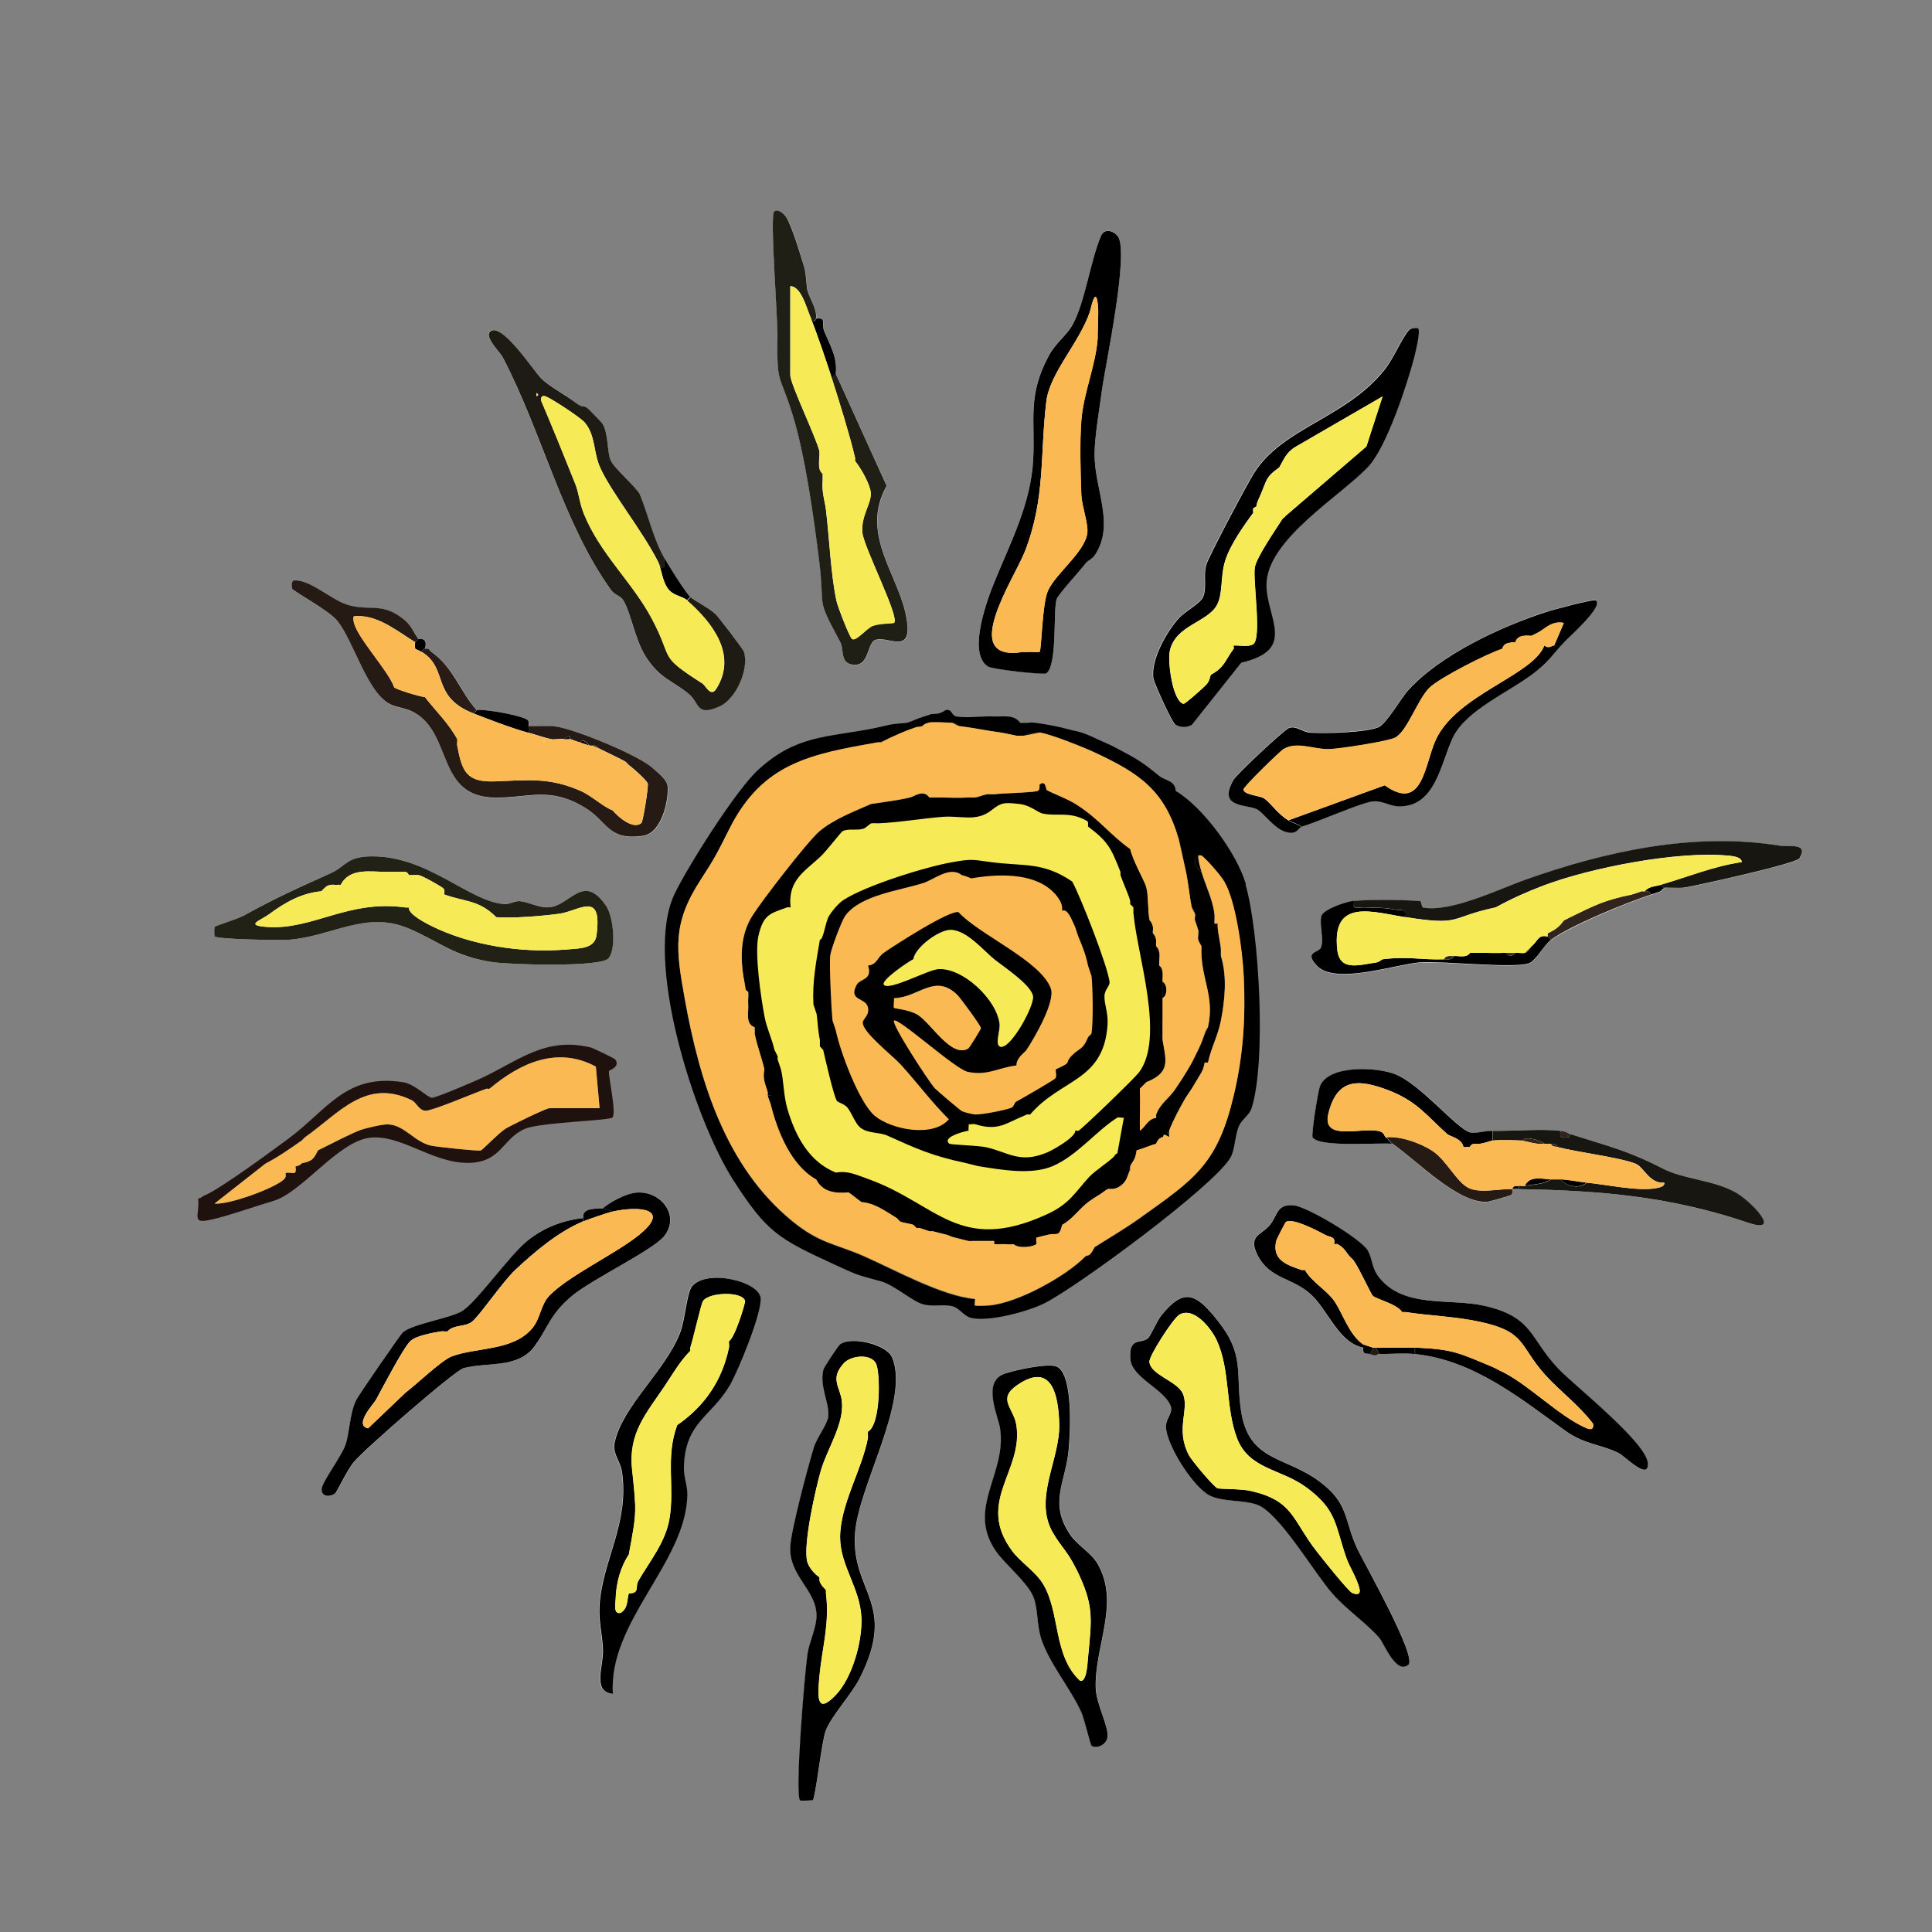 <?xml version="1.0" encoding="UTF-8"?>
<svg id="Ebene_1" xmlns="http://www.w3.org/2000/svg" version="1.1" viewBox="0 0 113.39 113.39">
  <rect x="0" y="0" width="113.39" height="113.39" fill="#808080" stroke="none"/>
  <!-- Generator: Adobe Illustrator 29.1.0, SVG Export Plug-In . SVG Version: 2.1.0 Build 142)  -->
  <defs>
    <style>
      .st0 {
        fill: #201f16;
      }

      .st1 {
        fill: #261a15;
      }

      .st2 {
        fill: #fefefd;
      }

      .st3 {
        fill: #171610;
      }

      .st4 {
        fill: #291c16;
      }

      .st5 {
        fill: #1f120e;
      }

      .st6 {
        fill: #f6ea56;
      }

      .st7 {
        fill: #31241c;
      }

      .st8 {
        fill: #1d1b13;
      }

      .st9 {
        fill: #efe867;
      }

      .st10 {
        fill: #fab953;
      }

      .st11 {
        fill: #212116;
      }
    </style>
  </defs>
  <g>
    <path class="st2" d="M47.91,18.7c.04-.62-.37-1.1-.51-1.64-.06-.23-.07-.98-.18-1.34-.21-.7-.71-2.41-1.06-2.95-.17-.27-.53-.52-.72-.33-.25.26.21,6.29.2,7.32-.05,2.93.11,2.08.89,4.6.73,2.36,1.24,6.01,1.55,8.51.38,3.02-.26,2.06,1.25,4.83.2.37,0,1.15.62,1.3,1.07.26.92-1.17,1.39-1.41.73-.37,2.42,1.11,1.81-1.61-.53-2.37-2.65-4.72-1.1-7.45l-2.99-6.59c.11-.95-.33-1.66-.67-2.47-.2-.5.16-.82-.47-.76ZM63.75,33.02c.11-.15.36-.21.54-.5,1.16-1.85-.08-3.84-.05-5.94.02-1.08.29-2.62.44-3.74.2-1.45,1.62-8.1.92-8.99-.25-.32-.79-.49-.99,0-.62,1.52-.92,3.85-1.65,5.18-.33.61-1.01,1.09-1.4,1.83-1.27,2.37-.81,3.75-.92,6.08-.13,2.6-1.31,4.84-2.23,7.09-.44,1.07-1.67,4.3-.42,5.08.27.17,3.29.5,3.42.4.66-.49.39-3.63.6-4.35.08-.28,1.42-1.72,1.74-2.15ZM83.23,19.27s-.44-.06-.58.12c-.46.58-.88,1.66-1.43,2.33-2.29,2.83-5.94,3.35-7.64,6.04-.39.61-2.67,4.91-2.8,5.37-.19.65.05,1.33-.19,1.9-.16.38-1.07.85-1.42,1.24-.71.78-1.68,2.48-1.49,3.56.05.29,1.09,2.59,1.3,2.7.3.17.65.17.95,0l2.9-3.65c3.29-.75,1.5-2.59,1.48-4.54-.03-2.67,4.4-5.25,5.99-6.98,1.06-1.15,2.24-4.73,2.67-6.35.09-.32.41-1.59.24-1.75ZM38.99,32.76c-.65-1.11-.92-2.46-1.45-3.76-.15-.37-1.5-1.53-1.71-1.99-.22-.48-.11-1.63-.5-2.18-.04-.05-.85-.89-.9-.92-.42-.21-.08.15-.87-.44-.55-.41-1.29-.78-1.79-1.25-.44-.42-2.36-3.41-3.03-2.76-.32.31.6,1.21.73,1.45,2.36,4.5,3.55,9.79,6.4,13.73.19.27.53.32.66.52.47.7.71,2.34,1.35,3.35.84,1.33,1.52,1.38,2.54,2.21.65.53.42,1.37,1.84.71.93-.43,1.71-2.17,1.39-3.19-.05-.16-1.42-1.96-1.63-2.17-.38-.39-1.28-.81-1.52-1.05-.31-.3-1.25-1.81-1.52-2.28ZM24.56,37.5c-.3-.38-.36-.75-.85-1.14-1.3-1.04-2-.44-3.32-.86-.95-.3-2.23-1.53-3.13-1.42-.16.02-.13.37-.1.48.05.16,2.16,1.27,2.66,1.9.95,1.19,1.74,4.21,3.09,4.88.42.21.92.21,1.41.49,2.26,1.27,1.31,4.94,4.71,4.99,2.04.03,3.2-.67,5.29.58,1.38.83,1.34,1.97,3.44,1.66,1.07-.16,1.52-2.02,1.43-2.92-.04-.38-.58-.78-.86-1.04-.81-.76-4.61-2.31-5.71-2.45-.53-.07-1.07,0-1.59-.02-.01-.11.05-.25-.03-.35-.22-.27-2.57-.69-3.01-.6-.96-1.05-1.38-2.53-2.66-3.42-.06-.04-.1-.16-.19-.19-.04-.01-.15,0-.19,0,.2-.71-.35-.54-.38-.57ZM91.78,37.69c.23-.25,2.32-2.08,1.9-2.47-.12-.11-2.61.58-3,.7-2.64.87-6.16,2.52-8.02,4.56-.43.47-1.28,1.99-1.75,2.18-.77.32-3.13.38-4.02.32-.41-.03-.84-.43-1.24-.27-.31.12-3.07,2.72-3.25,3.03-.95,1.64.67,1.44,1.34,1.72.38.16,1.04,1.15,1.71,1.34s.71-.23.95-.3c1.01-.31,3.43-1.38,4.13-1.48.59-.08.99.25,1.5.28,2.25.11,2.54-2.57,3.26-4.05.77-1.6,3.28-2.64,4.76-3.78.84-.65,1.14-1.12,1.73-1.78ZM97.67,52.12c.07-.05.91.02,1.21-.02.8-.13,6.56-1.41,6.74-1.71.58-.96-.65-.67-1.18-.75-5.05-.81-10.24.34-14.93,2.01-1.59.57-4.31,1.9-5.95,1.63-.14-.02-.11-.38-.23-.39-.98-.07-2.9-.1-3.88,0-.45.05-1.79.49-1.9.9-.13.49.15,1.34-.02,1.84-.12.33-1.02.22-.25,1.06,1.07,1.16,4.63-.08,6.06-.19,1.32-.1,5.79.41,6.47.02.42-.24.84-1.06,1.22-1.34,1.16-.84,4.41-2.18,5.89-2.66.91-.29.42-.17.76-.38ZM35.71,56.25c.46-.54.29-2.45-.14-3.09-1.35-1.97-2.09,0-3.35.09-.61.04-1.13-.29-1.7-.36-.3-.03-.62.19-.92.17-2.07-.14-4.47-2.83-7.8-2.8-1.47.01-1.5.59-2.39.99-2.02.9-3.12,1.38-5.11,2.49-.41.23-1.65.59-1.71.66-.02.02-.02.55,0,.56.17.17,3.74.23,4.28.2,2.57-.16,4.58-1.76,7.11-.67,1.84.79,2.6,1.62,4.87,1.97,1,.16,6.4.32,6.86-.21ZM87.6,66.37c-.44,0-1,.19-1.32.09-.78-.23-2.9-2.84-4.38-3.41-1.08-.42-3.94-.57-4.42.7-.12.32-.54,2.87-.43,3.01.44.6,3.83.29,4.67.37,1.47,1.02,3.87,3.54,5.58,3.41.15-.01,1.36-.36,1.41-.41.09-.08,0-.3.03-.34.13,0,.25,0,.38,0,4.87.08,8.9.43,13.49,1.98,2.05.69.11-1.32-.83-1.83-1.3-.7-3-.74-4.17-1.34-2.17-1.11-3.16-1.32-5.46-2.04-.19-.06-.22-.15-.57-.19-1.2-.13-2.73.02-3.99,0ZM35.38,70.92c-.44.02-1.26-.02-1.14.57-1.21.12-2.33.56-3.27,1.33-1.06.86-3.05,3.7-3.88,4.15-.77.42-2.84.73-3.43,1.22-.19.15-2.62,3.7-2.75,3.99-.38.79-.37,1.86-.62,2.61-.23.67-1.37,2.19-1.4,2.59-.04.48.48.51.8.26.08-.07.71-1.37,1.07-1.82.59-.71,5.91-5.37,6.45-5.52,1.37-.38,3.22.05,4.19-1.31.83-1.17.89-1.86,2.19-2.94,1.16-.97,4.78-2.71,5.41-3.51.97-1.24-.28-2.75-1.76-2.53-.57.09-1.4.53-1.85.91ZM83.04,79.47c3.45.35,6.22,2.63,8.86,4.53,1.09.78,2.05.78,3.09,1.28.35.17,1.8,1.68,1.71.58-.1-1.22-4.29-4.53-5.23-5.51-1.72-1.79-1.46-3.05-4.36-3.71-2.01-.46-4.7.15-6.15-1.63-.46-.57-.41-1.12-.68-1.6-.38-.68-3.6-2.61-4.38-2.67-1.01-.08-.93.62-1.4,1.18s-1.28.6-.72,1.71c.72,1.45,2.05,1.31,3.16,2.35,1.01.94,1.61,2.83,3.06,3.11-.04.47.18.31.38.38.49.18.38,0,.57,0,.67,0,1.44-.07,2.09,0ZM35.95,99.41c-.27-4.23,4.31-7.71,4.37-11.69,0-.55-.22-1.04-.2-1.69.1-2.58,1.59-2.87,2.69-4.72.5-.85,1.91-4.29,1.81-5.14-.12-.98-3.16-1.7-4.02-.68-.31.37-.4,1.91-.7,2.72-.85,2.26-3.39,4.33-3.84,6.43-.15.71.33,1.07.43,1.78.43,3.03-1.13,5.1-1.32,7.76-.07.98.17,1.75.2,2.66.03.96-.64,2.44.56,2.57ZM82.66,97.7c.54-.47-2.6-5.97-2.99-6.79-.82-1.74-.47-2.68-2.27-4-2.01-1.48-4.14-1.14-4.57-4.16-.32-2.23.24-3.24-1.38-5.27-1.24-1.55-1.95-1.97-3.3-.27-.26.33-.63,1.19-.77,1.32-.41.36-1.13-.11-1.04,1.22.08,1.12,2.03,1.77,2.37,2.77.14.41-.29.69-.28,1.2.02,1.09,1.62,3.61,2.6,4.06.77.36,1.87.23,2.72.51,1.32.44,3.37,3.99,4.45,5.23.8.92,2.04,1.78,2.76,2.61.25.29,1,2.18,1.7,1.56ZM47.71,105.66c.15-.14.52-3.46.76-4.09.34-.87,1.52-2.13,2.01-3.11,2.21-4.4-.51-5.01-.29-8.45.18-2.79,3.24-7.79,2.18-10.35-.33-.79-2.39-1.25-3.05-.78-.11.08-.95,1.34-.98,1.48-.26.99.36,1.98.28,2.78-.05.43-.67,1.23-.84,1.78-.35,1.16-1.33,4.81-1.39,5.84-.1,1.7,1.49,2.53,1.54,3.99.02.76-.42,1.58-.53,2.32-.15,1.09-.75,8.28-.43,8.59.03.03.71.02.75-.01ZM64.06,102.44c.24.2.86,0,.95-.47.1-.58-.66-1.93-.69-2.88-.1-2.43,1.46-5.04.09-7.35-.36-.6-1.17-1.07-1.57-1.65-1.31-1.91-.28-3.1-.11-5.02.09-1.05.27-4.3-.65-4.85-.46-.28-2.67.21-3.2.43-1.22.5-.3,2.43-.18,3.14.44,2.71-1.99,4.7-.23,7.25.52.76,1.91,1.88,2.21,2.72.26.72.16,1.56.44,2.41.47,1.46,1.7,2.9,2.35,4.3.19.42.52,1.9.6,1.96Z"/>
    <path d="M63.75,33.02c-.32.43-1.66,1.87-1.74,2.15-.21.71.06,3.86-.6,4.35-.14.1-3.15-.23-3.42-.4-1.25-.78-.02-4.02.42-5.08.92-2.25,2.1-4.5,2.23-7.09.12-2.34-.35-3.72.92-6.08.39-.74,1.07-1.21,1.4-1.83.73-1.34,1.02-3.66,1.65-5.18.2-.49.74-.32.99,0,.7.89-.72,7.54-.92,8.99-.15,1.12-.42,2.66-.44,3.74-.03,2.1,1.21,4.1.05,5.94-.18.29-.43.35-.54.5ZM64.43,19.46c0-.51.06-1.14,0-1.62-.14-1.13-.42.36-.47.48-.63,1.82-2.35,3.58-2.55,5.24-.38,3.13-.04,5.68-1.26,8.81-.61,1.57-3.97,6.54-.09,5.89.11.02.26,0,.38,0,.14,0,.55.02.57,0,.12-.14.14-2.79.49-3.59.45-1.01,2.16-2.26,2.31-3.38.07-.55-.32-1.57-.35-2.23-.05-1.32-.1-3.09,0-4.38.13-1.65.85-3.24.96-4.84,0-.13,0-.25,0-.38Z"/>
    <path d="M83.23,19.27c.16.16-.16,1.43-.24,1.75-.43,1.62-1.61,5.2-2.67,6.35-1.6,1.73-6.02,4.31-5.99,6.98.02,1.95,1.8,3.79-1.48,4.54l-2.9,3.65c-.3.17-.65.17-.95,0-.21-.11-1.24-2.41-1.3-2.7-.19-1.08.78-2.78,1.49-3.56.35-.39,1.26-.86,1.42-1.24.24-.58,0-1.26.19-1.9.13-.46,2.41-4.76,2.8-5.37,1.7-2.69,5.35-3.2,7.64-6.04.55-.68.97-1.76,1.43-2.33.14-.18.54-.16.58-.12ZM75.07,27.44c-.84.59-.71.76-1.14,1.71-.08.19-.18.36-.19.57-.21.13-.22.07-.19.38-.58.78-1.36,1.89-1.65,2.82s-.12,1.9-.47,2.57c-.54,1.04-2.46,1.19-2.78,2.73-.13.63.17,2.94.81,3.09.09.02,1.23-1,1.34-1.13.22-.25.18-.43.27-.58.81-.44.8-.81,1.33-1.52.03-.04-.03-.15,0-.19.33-.02.89.1,1.15-.08.51-.35-.03-3.75.09-4.5.1-.6,1.21-2.2,1.61-2.83.04-.07.15-.12.19-.19l4.75-4.08.95-2.94-5.11,2.96c-.55.33-.69.75-.96,1.22Z"/>
    <path d="M47.71,105.66s-.72.04-.75.01c-.33-.31.27-7.5.43-8.59.11-.75.55-1.56.53-2.32-.04-1.46-1.63-2.29-1.54-3.99.06-1.03,1.04-4.69,1.39-5.84.17-.55.79-1.35.84-1.78.09-.8-.54-1.79-.28-2.78.04-.15.87-1.4.98-1.48.66-.47,2.72,0,3.05.78,1.06,2.56-2,7.55-2.18,10.35-.22,3.44,2.5,4.05.29,8.45-.5.99-1.68,2.24-2.01,3.11-.24.63-.6,3.95-.76,4.09ZM48.1,92.57c.01.06-.01.13,0,.19.05.28.38.54.38.57,0,.06,0,.13,0,.19.23,1.75-.23,3.23-.38,4.85-.1,1.12-.22,2.33.94,1.13.98-1.01,1.58-3.16,1.52-4.55-.07-1.74-1.25-3.05-1.25-4.72,0-1.92,1.27-3.93,1.63-5.82.02-.11-.02-.26,0-.38.77-.42.73-3.48.48-3.99-.29-.6-1.46-.5-1.91-.01-.82.9-.19,1.39-.1,2.21.15,1.32-.85,2.77-1.23,4.06-.32,1.11-1.06,4.38-.8,5.37.08.3.43.73.71.9Z"/>
    <path d="M82.66,97.7c-.71.62-1.45-1.27-1.7-1.56-.72-.84-1.96-1.69-2.76-2.61-1.09-1.24-3.14-4.79-4.45-5.23-.85-.28-1.95-.15-2.72-.51-.98-.46-2.58-2.98-2.6-4.06,0-.51.42-.78.28-1.2-.35-1-2.29-1.66-2.37-2.77-.09-1.33.63-.86,1.04-1.22.15-.13.51-.99.77-1.32,1.35-1.7,2.06-1.28,3.3.27,1.62,2.03,1.06,3.04,1.38,5.27.43,3.02,2.56,2.68,4.57,4.16,1.8,1.32,1.45,2.26,2.27,4,.39.82,3.52,6.32,2.99,6.79ZM69.18,77.19c-.35.23-1.75,2.39-1.72,2.74.06.77,1.62,1.11,1.96,1.86.41.93-.46,2.07.36,3.62.17.32,1.43,1.83,1.68,1.94.1.04,1.41.03,1.93.15,2.53.57,2.45,1.7,3.87,3.53.29.38,1.87,2.36,2.1,2.46s.51.13.43-.24c-.14-.63-.59-1.27-.79-1.87-.66-1.93-.54-2.77-2.35-4.1-1.48-1.09-3.35-1.04-4.05-2.88s-.38-4-1.19-5.74c-.34-.74-1.39-2.03-2.23-1.48Z"/>
    <path d="M35.95,99.41c-1.2-.13-.53-1.61-.56-2.57-.03-.91-.27-1.68-.2-2.66.19-2.66,1.74-4.73,1.32-7.76-.1-.71-.58-1.07-.43-1.78.45-2.11,2.98-4.18,3.84-6.43.3-.8.39-2.35.7-2.72.86-1.02,3.9-.3,4.02.68.1.84-1.31,4.28-1.81,5.14-1.1,1.86-2.59,2.14-2.69,4.72-.03.65.21,1.14.2,1.69-.06,3.98-4.65,7.45-4.37,11.69ZM42.79,78.71c.34-.18.97-2.24.94-2.36-.15-.57-2.14-.52-2.47.02-.11.17-.56,2.17-.74,2.72-.02.06.02.13,0,.19-.61.62-1.04,1.37-1.52,2.09-1.08,1.6-2.12,2.75-1.9,4.84.26,2.55.29,2.47-.19,5.03-.49.73-.74,1.67-.77,2.56,0,.26-.17.97.29.86.46-.28.36-.8.48-1.14.68-.02.34-.37.57-.76.66-1.13,1.58-2.25,1.81-3.6.33-1.88-.25-3.63.46-5.52,1.62-1.12,2.64-2.63,3.04-4.56.02-.12-.02-.26,0-.38Z"/>
    <path class="st0" d="M49.05,21.93l2.99,6.59c-1.55,2.73.57,5.08,1.1,7.45.61,2.72-1.09,1.24-1.81,1.61-.46.24-.32,1.67-1.39,1.41-.62-.15-.41-.92-.62-1.3-1.5-2.77-.87-1.81-1.25-4.83-.31-2.5-.82-6.16-1.55-8.51-.78-2.52-.93-1.67-.89-4.6.02-1.02-.45-7.05-.2-7.32.19-.19.55.06.72.33.34.54.85,2.25,1.06,2.95.11.37.12,1.12.18,1.34.15.54.55,1.03.51,1.64-.08,0-.05.45-.38-.19-.22-.55-.53-1.7-1.14-1.71v5.22c0,.52,1.46,3.53,1.71,4.46.04.42-.17,1.06.19,1.33,0,.13,0,.25,0,.38,0,.07-.03.26,0,.57.04.46.15.79.19,1.14.2,1.64.29,3.86.62,5.37.07.33.76,2.12.91,2.23.23.17.85-.63,1.22-.77.39-.15,1.2-.13,1.25-.18.34-.32-1.77-4.41-1.86-5.28-.1-1,.55-1.74.49-2.36-.04-.49-.58-1.44-.92-1.85-.01-.06.01-.13,0-.19-.32-1.35-.9-3.22-1.33-4.56-.07-.19.19-.36.19-.38Z"/>
    <path d="M80.01,79.09c-1.44-.28-2.05-2.17-3.06-3.11-1.11-1.03-2.44-.89-3.16-2.35-.55-1.11.24-1.14.72-1.71s.39-1.26,1.4-1.18c.78.06,4,1.98,4.38,2.67.27.49.21,1.03.68,1.6,1.46,1.79,4.14,1.17,6.15,1.63,2.9.66,2.64,1.92,4.36,3.71.94.98,5.13,4.29,5.23,5.51.09,1.1-1.36-.41-1.71-.58-1.04-.51-1.99-.5-3.09-1.28-2.63-1.89-5.41-4.18-8.86-4.53v-.38c2.25.1,2.55.3,4.56,1.14.13.05.25.13.38.19.12.05.25.13.38.19,1.47.8,3.11,2.44,4.57,3.13.25.12.63.3.56-.18-.83-1.1-1.93-1.89-2.84-2.9-1.5-1.68-1.08-2.5-3.81-3.08-1.43-.31-2.92-.35-4.37-.57-.06,0-.13.01-.19,0-.25-.45-1.5-.76-1.71-.95-.12-.1-.79-1.61-1.14-2.09-.05-.07-.13-.12-.19-.19-.26-.28-.34-.56-.76-.76-.05-.02-.13.02-.19,0,.1-.46-.23-.39-.5-.53-.43-.23-1.93-1.03-2.32-.77-.05.03-.54,1.01-.56,1.07-.3,1.16.61,1.46,1.48,1.75.06.02.13-.02.19,0,.4.7,1.27,1.18,1.71,1.8.49.69.88,2.01,1.71,2.57v.19Z"/>
    <path class="st8" d="M40.51,35.03c.24.23,1.14.66,1.52,1.05.2.21,1.58,2.01,1.63,2.17.32,1.01-.46,2.75-1.39,3.19-1.43.66-1.2-.18-1.84-.71-1.01-.83-1.69-.88-2.54-2.21-.64-1.01-.88-2.65-1.35-3.35-.13-.2-.47-.26-.66-.52-2.85-3.94-4.04-9.23-6.4-13.73-.13-.24-1.05-1.14-.73-1.45.67-.65,2.59,2.34,3.03,2.76.5.47,1.24.85,1.79,1.25.79.58.45.22.87.44.06.03.87.87.9.92.38.55.28,1.7.5,2.18s1.55,1.61,1.71,1.99c.53,1.3.8,2.64,1.45,3.76v.57s-.19,0-.19,0l-.19-.38c-.92-1.81-2.68-3.98-3.37-5.46-.44-.94-.27-1.9-.92-2.69-.24-.29-1.92-1.39-2.27-1.53-.24-.1-.35.04-.28.28.69,1.61,1.34,3.23,1.99,4.85.21.52.25,1.14.51,1.77.96,2.35,2.82,3.97,3.96,6.1,1.36,2.54.31,2.12,2.99,3.84.2.13.48.83.81.31,1.24-1.96-.18-3.84-1.71-5.18l.19-.19ZM31.49,23.07v.19c.12-.06.12-.13,0-.19Z"/>
    <path class="st11" d="M35.71,56.25c-.46.53-5.87.37-6.86.21-2.27-.36-3.02-1.18-4.87-1.97-2.54-1.08-4.54.51-7.11.67-.54.03-4.11-.03-4.28-.2-.02-.02-.02-.54,0-.56.06-.07,1.3-.44,1.71-.66,1.99-1.1,3.09-1.58,5.11-2.49.89-.4.92-.98,2.39-.99,3.33-.03,5.73,2.66,7.8,2.8.31.02.63-.2.92-.17.58.07,1.09.4,1.7.36,1.26-.09,2-2.06,3.35-.09.44.64.61,2.55.14,3.09ZM20,51.93c-.06.01-.13-.01-.19,0-.12.02-.27-.02-.38,0-.23.05-.22.05-.38.19-.07.06-.12.12-.19.19-1.15.1-2.14.66-3.04,1.33-.53.39-1.47.66-.19.76,2.72.21,4.78-1.62,8.17-1.14.06,0,.13,0,.19,0-.02.41,1.01.92,1.3,1.07,2.33,1.16,5.31,1.61,7.9,1.4.81-.07,1.71-.03,1.82-.84.35-2.67-1-1.42-2.2-1.26-.94.13-2.78.28-3.69.2-1-1.02-1.86-.9-3.04-1.33-.03-.05.05-.21-.04-.34-.06-.09-1.27-.78-1.48-.8-.12-.01-.26,0-.38,0h-.19c-.03-.09-.1-.17-.19-.19-.11-.02-.26,0-.38,0-.25-.01-.51,0-.76,0-.93,0-2.14-.25-2.66.76Z"/>
    <path d="M35.38,70.92c.45-.38,1.28-.82,1.85-.91,1.48-.22,2.73,1.29,1.76,2.53-.63.81-4.25,2.54-5.41,3.51-1.3,1.09-1.36,1.78-2.19,2.94-.97,1.36-2.82.93-4.19,1.31-.53.15-5.86,4.8-6.45,5.52-.36.44-.99,1.75-1.07,1.82-.32.25-.84.21-.8-.26.03-.41,1.17-1.92,1.4-2.59.25-.75.24-1.82.62-2.61.14-.29,2.57-3.83,2.75-3.99.59-.49,2.66-.8,3.43-1.22.83-.45,2.81-3.29,3.88-4.15.94-.76,2.06-1.2,3.27-1.33v.19c-1.45.6-2.86,1.79-3.99,2.85-.78.74-2.12,2.73-2.55,3.05s-1.06.15-1.43.56c-.12.02-.26-.02-.38,0-.49.08-1.46.25-1.8.57-.43.42-1.64,2.76-2.02,3.45-.14.24-1.31,1.49-.46,1.67l2.19-2.09c.67-.51,2.13-1.91,2.71-2.13,1.42-.54,3.53-.31,4.68-1.59.55-.61.52-1.42,1.06-1.98,1.11-1.15,3.84-2.43,5.21-3.52,2.01-1.6.06-1.76-1.51-1.41-.07-.06-.54-.19-.57-.19Z"/>
    <path d="M64.06,102.44c-.08-.07-.41-1.54-.6-1.96-.64-1.4-1.87-2.84-2.35-4.3-.27-.85-.18-1.69-.44-2.41-.3-.84-1.69-1.97-2.21-2.72-1.77-2.55.66-4.55.23-7.25-.12-.71-1.03-2.64.18-3.14.53-.22,2.74-.71,3.2-.43.92.56.74,3.8.65,4.85-.17,1.93-1.2,3.11.11,5.02.4.58,1.22,1.05,1.57,1.65,1.37,2.31-.19,4.92-.09,7.35.04.95.8,2.3.69,2.88-.09.47-.7.67-.95.47ZM63.18,92.12c-.53-1.09-.89-1.31-1.37-2.14-1.19-2.03.43-4.33.36-6.43-.05-1.73-.46-3.63-2.46-2.26-1.19.81-.23,1.34-.06,2.31.46,2.73-2.41,4.52-.23,7.44.52.69,1.39,1.21,1.83,1.97.98,1.67.57,4.18,2.15,5.64.38.09.43-1.04.45-1.26.23-2.42.38-3.13-.66-5.27Z"/>
    <path class="st5" d="M12.02,70.16c.99-.44,3.89-2.58,4.92-3.34,2.29-1.7,3.37-3.84,6.74-3.3.67.11,1.45.93,1.68.91.31-.03,2.41-.93,2.86-1.14,2.18-1,3.75-2.47,6.46-1.81.12.03,1.4.64,1.44.71.29.45-.37.61-.38.67-.04.35.46,2.49.2,2.73-.19.18-4.23.28-5.13.66-1.33.57-1.38,1.98-3.33,2-2.13.02-3.98-1.72-5.82-1.47s-3.95,3.21-5.61,3.7c-1.05.31-2.69.89-3.65,1.1-1.22.27-.67-.21-.77-1.24.16,0,.27-.14.38-.19ZM18.67,67.51c.67-.33,2-1.02,2.51-1.2.33-.11,1.26-.33,1.58-.32.97.02,1.56,1.04,2.55,1.25.34.07,2.72.33,2.91.28.09-.02,1.03-1.01,1.44-1.27.32-.2,2.39-1.21,2.59-1.21h2.94l-.22-2.44c-2.28-1.23-4.47-.19-6.24,1.3-.06.02-.13-.02-.19,0-.65.23-3.14,1.29-3.55,1.29s-.53-.47-.83-.62c-2.7-1.31-4.26.77-6.25,2.17-.07.05-.13.14-.19.19-.73.51-1.35.95-2.15,1.37l-2.98,2.34c.87.07,3.49-.89,4.06-1.41.2-.19.08-.28.12-.39.37-.08.67.23.57-.38.16-.04.26-.06.38-.19.68-.13.7-.32.95-.76Z"/>
    <path class="st1" d="M24.56,37.5c-.04.07-.18.15-.19.19-.99-.6-2.09-1.53-3.32-1.53-.29,0-.34-.04-.29.29.12.9,2.04,2.89,2.38,3.89.15.14,1.55.56,1.8.57.64.82,1.39,1.53,1.9,2.47.02.12-.02.26,0,.38.28,1.46.5,2.16,2.19,2.1,1.92-.07,3.23-.26,5.1.58.58.26,1.32.94,1.83,1.12.32.38,1.2,1.16,1.69.74.09-.08.42-2.12.37-2.31s-.9-.94-1.11-1.09c-.06-.04-.11-.13-.19-.19-.14-.1-1.25-.63-1.52-.76-.09-.04-.19-.23-.38-.19h-.19l-.36-.29c-.13-.03-.2.1-.21.1-.27-.05-.48-.17-.57-.19l-.1-.19-.28.19c-.22-.05-.54.04-.76,0-.39-.08-.93-.27-1.33-.38,0-.13.01-.26,0-.38.53.02,1.07-.05,1.59.02,1.1.14,4.9,1.69,5.71,2.45.28.26.82.66.86,1.04.08.9-.37,2.76-1.43,2.92-2.1.31-2.06-.84-3.44-1.66-2.09-1.25-3.25-.55-5.29-.58-3.4-.05-2.45-3.73-4.71-4.99-.49-.28-.99-.28-1.41-.49-1.35-.67-2.14-3.69-3.09-4.88-.5-.63-2.61-1.74-2.66-1.9-.03-.1-.06-.46.1-.48.9-.1,2.18,1.12,3.13,1.42,1.32.41,2.02-.18,3.32.86.49.39.55.76.85,1.14Z"/>
    <path d="M76.4,48.52c-.24.08-.26.5-.95.3s-1.33-1.18-1.71-1.34c-.67-.29-2.29-.08-1.34-1.72.18-.31,2.94-2.91,3.25-3.03.4-.16.83.25,1.24.27.89.06,3.25,0,4.02-.32.47-.2,1.32-1.71,1.75-2.18,1.86-2.05,5.38-3.7,8.02-4.56.38-.13,2.88-.81,3-.7.42.39-1.67,2.21-1.9,2.47-.22.32-.43.17-.57.19l.57-1.33c-.72-.15-1.15.39-1.52.57-.13.07-.25.12-.38.19-.36-.03-.82-.05-.95.38-.06.02-.13-.01-.19,0-.27.06-.48.05-.57.38-.86.27-3.66,1.69-4.27,2.28-.7.68-1.29,2.53-2.01,2.93-.4.22-3.32.67-3.89.68-.9.02-1.87-.47-2.66-.01-.21.12-2.37,2.22-2.36,2.38.02.29.95.36,1.17.49.39.22.81.93,1.48,1.32.25.15.53.2.76.38Z"/>
    <path class="st3" d="M79.44,52.88c.98-.1,2.9-.07,3.88,0,.13,0,.09.37.23.39,1.64.27,4.36-1.06,5.95-1.63,4.7-1.67,9.89-2.82,14.93-2.01.54.09,1.76-.2,1.18.75-.18.3-5.94,1.58-6.74,1.71-.3.05-1.13-.02-1.21.02l-.19-.19c1.58-.46,3.1-1.09,4.75-1.33,0-.32-.63-.36-.85-.38-2.94-.27-8,.71-10.78,1.76-.96.36-1.91.79-2.8,1.28-2.81.6-1.95,1.1-5.32.57.11-.52-.26-.38-.59-.44-.68-.13-1.13-.1-1.79-.13-.36-.02-.76.2-.66-.38Z"/>
    <path class="st3" d="M91.59,66.37c-.06.45.03.42.47.38l.1-.19c2.29.73,3.29.93,5.46,2.04,1.17.6,2.86.64,4.17,1.34.94.5,2.88,2.52.83,1.83-4.59-1.55-8.63-1.9-13.49-1.98v-.19c.11-.02.26.02.38,0,.49-.09,1.12-.08,1.52-.38.19,0,.38,0,.57,0,.29.42,1.15.59,1.52.19,1.18.11,2.98.51,4.04.33.17-.03.57-.08.52-.33-.85.08-1.21-.91-1.66-1.1-.92-.38-3.39-.67-4.61-.99-.06-.18-.22-.18-.38-.19-.12-.01-.25,0-.38,0-.28-.22-1.12-.47-1.33-.19-.54-.02-1.19-.05-1.71,0v-.57c1.26.02,2.78-.13,3.99,0Z"/>
    <path d="M87.6,66.37v.57c-.09,0-.43.15-.76.19-.2.02-.48-.07-.57.19-.12-.02-.29.03-.38,0-.1-.52-.78-.61-.95-.76-1.16-1.03-1.75-1.91-3.42-2.56-1.8-.69-3.05-.73-3.56,1.37-.38,1.6,1.85.81,2.9,1,.42.07.36.3.47.38.14.1.24.29.38.38-.84-.08-4.23.23-4.67-.37-.1-.14.31-2.69.43-3.01.49-1.27,3.34-1.13,4.42-.7,1.48.58,3.6,3.19,4.38,3.41.32.09.88-.1,1.32-.09Z"/>
    <path d="M79.44,52.88c-.11.58.29.36.66.38.66.03,1.11,0,1.79.13.34.06.71-.08.59.44-1.91-.3-4.32-1.14-3.99,1.9.14,1.29,1.24.91,2.28.76.18-.03.34-.18.38-.19,1.51-.19,2.29.05,3.61,0,.21,0,.47.06.57-.19.3-.02.76.13.95-.19.25,0,.51,0,.76,0,.44.01.89.02,1.33,0,.19.23.38.23.57,0,.18-.01.43.04.57,0,.25-.07.28-.3.38-.38.37-.3.39-.72.95-.57l.19.19c-.38.28-.81,1.1-1.22,1.34-.68.39-5.15-.12-6.47-.02-1.43.11-4.99,1.35-6.06.19-.77-.83.13-.73.25-1.06.18-.5-.11-1.35.02-1.84.11-.4,1.45-.85,1.9-.9Z"/>
    <path class="st1" d="M88.74,69.78s.06.25-.03.34c-.05.05-1.26.4-1.41.41-1.71.13-4.11-2.39-5.58-3.41-.14-.09-.24-.28-.38-.38.85-.08,2.01.33,2.72.79.85.55,1.43,1.86,2.17,2.2.66.3,1.72.04,2.51.05Z"/>
    <path class="st7" d="M96.91,52.5c-1.47.48-4.73,1.81-5.89,2.66l-.19-.19v-.19c.42-.2.68-.37.95-.76.16-.07.25-.13.38-.19,1.4-.69,2.03-1.01,3.61-1.33.24-.05.51-.18.57-.19.06,0,.13,0,.19,0,.16-.02.32,0,.38.19Z"/>
    <path class="st4" d="M25.13,38.07l.19.19c1.28.89,1.7,2.37,2.66,3.42-.04,0-.12.15-.19.19-2.52-.98-1.44-2.64-3.04-3.61.02-.11.08-.17.19-.19.04,0,.15-.01.19,0Z"/>
    <path class="st1" d="M80.76,79.09l.19.38c-.19,0-.08.18-.57,0l.19-.38c.06.01.13,0,.19,0Z"/>
    <path class="st7" d="M92.16,66.56l-.1.19c-.45.04-.54.07-.47-.38.35.04.38.13.57.19Z"/>
    <path class="st9" d="M31.49,23.07c.12.06.12.13,0,.19v-.19Z"/>
    <path class="st7" d="M90.64,67.13c-.13,0-.26.01-.38,0-.32-.03-.88-.19-.95-.19.21-.28,1.05-.03,1.33.19Z"/>
    <path class="st7" d="M91.4,67.32c-.15-.04-.31,0-.38-.19.16.01.32,0,.38.19Z"/>
    <path class="st7" d="M88.93,55.92c-.19.23-.38.23-.57,0,.19,0,.38.02.57,0Z"/>
    <path class="st7" d="M85.32,56.11c-.1.25-.36.18-.57.19.09-.25.36-.18.57-.19Z"/>
    <path class="st7" d="M89.5,55.92l.38-.38c-.1.08-.13.31-.38.38Z"/>
    <g>
      <path d="M69.56,50.99c-.14-.61-.18-1.03-.38-1.71l.38,1.71Z"/>
      <path d="M59.47,43.16c.1.02.18.04.21.04l-.21-.04Z"/>
      <path d="M58.74,43.01l.74.15c-.21-.05-.51-.12-.74-.15Z"/>
      <path d="M60.07,43.2l.95-.19c-.53-.07-.9.19-.95.19Z"/>
      <path d="M70.51,51.17c-.09-.31-.19-.62-.19-.95-.39.2-.1.77.19.95Z"/>
      <path d="M70.17,54.15l.15.45c-.04-.16-.11-.33-.15-.45Z"/>
      <path d="M55.89,42.44l.38.19s-.05-.17-.38-.19Z"/>
      <path d="M70.13,53.64c-.06-.29-.19-.36-.19-.38l.19.38Z"/>
      <path d="M68.23,59.91c-.51.32-.04.88,0,1.14v-1.14Z"/>
      <path d="M68.23,58.58c.3-.13.3-.82,0-.95.02.31,0,.63,0,.95Z"/>
      <path d="M67.47,54.02l-.19.38h.38c-.06-.28-.18-.36-.19-.38Z"/>
      <path d="M70.89,60.29s-.12.16-.19.38l.19-.38Z"/>
      <path d="M68.23,57.06c-.03-.33-.19-.36-.19-.38l.19.38Z"/>
      <path d="M68.04,55.92c-.05-.32-.19-.36-.19-.38l.19.38Z"/>
      <path d="M67.85,55.16c-.05-.3-.19-.36-.19-.38l.19.38Z"/>
      <path d="M56.84,65.99c.12.02.28-.03.38,0v-.57c-.14,0-.64-.13-.76-.19l-.38.09c.41.39.64.06.76.67Z"/>
      <path d="M63.86,70.54l.57-.38c-.32.18-.28.15-.57.38Z"/>
      <path d="M57.41,68.46l-.34-.09c.15.04.29.08.34.09Z"/>
      <path d="M48.29,61.62c-.06-.23-.17-.47-.19-.57v.38c.05.02.12.15.19.19Z"/>
      <path d="M63.86,56.68l.19.57c-.04-.37-.18-.52-.19-.57Z"/>
      <path d="M63.11,54.4l.19.57c-.06-.15-.05-.28-.19-.57Z"/>
      <path d="M47.72,58.96l.19.57c-.04-.37-.19-.54-.19-.57Z"/>
      <path d="M48.86,59.91c.04.34.17.45.19.57l-.19-.57Z"/>
      <path d="M66.52,53.26v.38c0-.1.31-.04,0-.38Z"/>
      <path d="M52.85,71.68c-.06-.06-.12-.14-.19-.19.05.07.11.16.19.19Z"/>
      <path d="M45.26,64.28c-.03-.08-.18-.14-.19-.19.02.06-.02.13,0,.19h.19Z"/>
      <path d="M64.05,60.67l-.19.19s.16-.05.19-.19Z"/>
      <path d="M66.43,51.93v.19c.12-.06.12-.13,0-.19Z"/>
      <path d="M65.76,51.17v.19s.08,0,0-.19Z"/>
      <g>
        <path d="M91.78,37.69c-.22.32-.43.17-.57.19-.18.03-.34.21-.57,0-.66,1.76-5.1,2.86-6.36,5.51-.68,1.44-.75,4.31-3.01,2.7l-5.64,2.05c.25.15.53.2.76.38,1.01-.31,3.43-1.38,4.13-1.48.59-.08.99.25,1.5.28,2.25.11,2.54-2.57,3.26-4.05.77-1.6,3.28-2.64,4.76-3.78.84-.65,1.14-1.12,1.73-1.78Z"/>
        <path d="M49.05,21.93c.11-.95-.33-1.66-.67-2.47-.2-.5.16-.82-.47-.76-.08,0-.05.45-.38-.19.43,1.09.98,2.71,1.33,3.8-.07-.19.19-.36.19-.38Z"/>
        <path d="M27.98,41.68s-.12.15-.19.19c.97.38,2.24.87,3.23,1.14,0-.13.01-.26,0-.38-.01-.11.05-.25-.03-.35-.22-.27-2.57-.69-3.01-.6Z"/>
        <path d="M40.32,35.22l.19-.19c-.31-.3-1.25-1.81-1.52-2.28v.57s-.19,0-.19,0l-.19-.38c.23.46.25,1.24.67,1.7.29.32.79.36,1.04.58Z"/>
        <path d="M82.09,79.09c-.13,0-.25,0-.38,0-.31-.02-.66.04-.95,0l.19.38c.67,0,1.44-.07,2.09,0v-.38c-.32-.01-.63.01-.95,0Z"/>
        <path d="M34.24,71.49v.19c.3-.12,1.42-.51,1.71-.57-.07-.06-.54-.19-.57-.19-.44.02-1.26-.02-1.14.57Z"/>
        <path d="M97.48,51.93c-.33.1-.7.08-.95.38.16-.02.32,0,.38.19.91-.29.42-.17.76-.38l-.19-.19Z"/>
        <path d="M24.56,37.5c-.04.07-.18.15-.19.19-.02.1-.02.29,0,.38.12.08.26.12.38.19.02-.11.08-.17.19-.19.2-.71-.35-.54-.38-.57Z"/>
        <path d="M80.01,79.09c-.04.47.18.31.38.38l.19-.38s-.54-.17-.57-.19v.19Z"/>
        <path d="M88.74,69.78c.13,0,.25,0,.38,0v-.19c-.21.05-.22-.06-.38.19Z"/>
        <path d="M25.13,38.07l.19.19c-.06-.04-.1-.16-.19-.19Z"/>
        <path d="M34.26,43.48c-.13-.03-.2.1-.21.1l.57.19-.36-.29Z"/>
        <path d="M34.81,43.77l.38.19c-.09-.04-.19-.23-.38-.19Z"/>
        <path d="M36.71,44.72l.19.19c-.06-.04-.11-.13-.19-.19Z"/>
        <path d="M89.5,69.59c.49-.09,1.12-.08,1.52-.38-.41,0-1.24-.26-1.52.38Z"/>
        <path d="M93.11,69.4c-.52-.05-.96-.16-1.52-.19.29.42,1.15.59,1.52.19Z"/>
        <path d="M96.25,52.34l-.49.16c.18-.04.38-.12.49-.16Z"/>
        <path d="M96.25,52.34l.08-.03s-.04.01-.08.03Z"/>
        <path d="M33.1,43.39c.11.02.26-.02.38,0l-.1-.19-.28.19Z"/>
        <path d="M73.12,51.89c-.52-1.79-2.51-4.52-4.12-5.47-.03-.61-.61-.6-.94-.86-.88-.71-1.14-.91-2.1-1.42-.44-.23-.6-.34-1.14-.57-.46-.19-.85-.42-1.33-.57-.31-.1-.51-.12-.76-.19-.62-.17-1.26-.29-1.9-.38-.46-.06-.37,0-.57,0-.13,0-.25,0-.38,0-.35-.51-.99-.36-1.52-.38-.69-.03-1.56.1-2.19.01-.37-.05-.24-.44-.65-.39-.02,0-.15.11-.38.19-.33.11-.78-.12-.76.57.36-.07,1.12-.02,1.52,0,.33.02.36.19.38.19.89.1,1.66.28,2.47.38.33.04.84.18.95.19.12,0,.26-.01.38,0,.05,0,.42-.26.95-.19.65.09,2.62.88,3.27,1.19,2.61,1.22,4.07,2.22,4.89,5.08.19.68.24,1.1.38,1.71.17.71.24,1.58.38,2.28,0,.02.13.09.19.38.03.11-.03.27,0,.38.02.08.13.34.19.57.04.16-.04.41,0,.57.03.11.13.27.19.38-.09,1.85.81,2.88.38,4.75l-.19.38c-.2.59-.3.79-.57,1.33l-.19.38c-.17.31-.38.65-.57.95l-.38.57c-.36.56-.88.84-1.14,1.52-.02.05.02.13,0,.19-.5.08-.6.5-.95.76-.02-.76.03-1.52,0-2.28,0-.06.01-.13,0-.19l.38-.38c1.4-.57,1.17-1.21.95-2.47-.04-.26-.51-.82,0-1.14,0-.44,0-.89,0-1.33,0-.32.02-.64,0-.95-.01-.19.02-.38,0-.57l-.19-.38c-.03-.24.04-.52,0-.76l-.19-.38c-.02-.12.02-.26,0-.38l-.19-.38c-.02-.12.03-.27,0-.38l-.04-.13-.15-.25c-.13-.52-.06-1.44-.2-1.95-.11-.39-.77-1.52-.94-2.23-1.27-.91-1.82-1.78-3.23-2.66-.52-.33-1.38-.63-1.67-.81-.05-.03-.05-.62-.42-.32-.02.02.05.33-.13.38-.37.1-1.89.12-2.54.19-.12.01-.26-.01-.38,0-.25.02-.53.17-.76.19-.13,0-.25,0-.38,0-.56.04-1.15,0-1.71,0h-.57c-.35-.5-.88-.06-1.14,0-.78.18-1.5.26-2.28.38-1,.43-2.21.9-3.04,1.61-.71.61-3.34,4.03-3.91,4.92-.8,1.24-.73,2.72-.45,4.11.03.15,0,.32.19.38.02.25-.02.51,0,.76.03.47-.19,1.13.38,1.33,0,.06-.01.13,0,.19.01.06-.01.13,0,.19.14.71.41,1.39.57,2.09-.13.56.08.91.19,1.33.01.05.16.11.19.19h-.19c.06.24.16.44.19.57.39,1.57,1.19,3.56,2.66,4.37.38.75,1.14.83,1.9.76.17.1.5.39.76.57.77.05,1.45.56,2.09.95.07.05.13.13.19.19.22.09.52.11.76.19l.19.19c.06.02.13-.02.19,0l.57.19c.06.02.13-.02.19,0,.22.06.54.14.76.19.17.04.35.14.57.19l.47.12c.13.03.24.07.28.07.12.02.26-.01.38,0h.19c.19,0,.38,0,.57,0h.38v.19c.13,0,.26.01.38,0,.24-.02.53.04.76,0,.27.26,1.08.18,1.33,0,.03-.02-.02-.28,0-.38.3-.09.46-.12.76-.19.45-.1.58.18.76-.57.59-.32.94-.87,1.52-1.33.29-.23.25-.2.57-.38.22-.12.43-.3.57-.38.11-.06.36.09.76-.19.4-.28.4-.61.57-.95,0,0-.09.05,0-.19.13-.33.29-.31.38-.95.44-.12.77-.29,1.14-.38.08-.2.2-.28.38-.38.12-.07-.08-.28.38,0v-.19c-.21-.12-.02-.14,0-.19.26-.66.6-1.29.95-1.9.13-.23.27-.39.38-.57.19-.32.38-.63.57-.95l.19-.57s.13.01.19,0c.19-.9.57-1.52.76-2.47.23-1.19.38-2.58,0-3.8,0-.13,0-.25,0-.38-.02-.37-.16-.85-.19-1.33,0-.06,0-.13,0-.19h-.19c0-.19.02-.39,0-.57-.1-.84-.52-1.66-.76-2.47-.29-.18-.58-.75-.19-.95h.19c.34.27,1.11,1.15,1.33,1.52.69,1.17,1.07,4.09,1.15,5.59.12,2.38-.03,4.63-.58,6.94-.96,4.06-2.26,4.91-5.51,7.22-.88.63-1.76,1.14-2.66,1.71-.36.7-.38.38-.57.57-1.1,1.12-3.91,2.7-5.61,2.85-.18.02-.79.04-.85,0-.04-.03.04-.29,0-.38-1.93-.17-4.69-1.7-6.51-2.51-1.72-.75-2.59-.74-4.21-2.06-3.9-3.19-5.43-8.19-6.31-13.06-.51-2.87-.73-4.38.92-6.94.86-1.32.99-1.6,1.71-3.03,1.95-3.87,4.77-4.37,8.7-5.06.06-.01.13.01.19,0,.63-.33,1.62-.77,2.28-.95.41-.95-.34-.24-.88-.2-1.01.07-.91.12-1.78.3-2.84.56-4.59.39-6.84,2.46-1.29,1.19-4.1,5.62-4.89,7.27-1.85,3.87,1.18,13.25,3.44,16.78,1.98,3.09,2.68,3.46,5.89,4.94,1.4.64,1.25.6,2.78,1.01.77.21,1.83,1.16,2.45,1.34.61.18,1.2-.02,1.77.13.36.09.67.57,1.04.67,1.04.27,3.39-.37,4.36-.86,1.93-.98,9.87-6.82,10.89-8.53.28-.47.26-1.34.52-1.9.17-.36.59-.61.72-.99.88-2.7.46-10.36-.35-13.15ZM56.84,61.53c-.99.62-2.18-1.47-2.98-1.97-.5-.31-1.34-.36-1.39-.41-.04-.04.02-.41,0-.57,1.46-.04,2.38-1.48,3.71-.2.19.18,1.41,1.85,1.39,1.96-.01.07-.67,1.14-.73,1.18ZM58.83,61.43c-.54.09-.12-.91-.17-1.34-.17-1.46-2.18-3.32-3.61-3.22-.61.05-2.76,1.23-3.16.94-.3-.23,1.46-1.4,1.71-1.52.1-.69,1.5-1.72,2.18-1.72.94,0,1.92,1.2,2.56,1.72.5.4,2.21,1.52,2.28,2.19.06.56-1.19,2.84-1.8,2.94Z"/>
      </g>
      <path d="M70.7,62.38l-.19.57c.15-.24.17-.54.19-.57Z"/>
      <path d="M69.56,64.47l.38-.57c-.11.18-.25.34-.38.57Z"/>
      <path d="M68.61,66.37c-.02.05-.21.07,0,.19v-.19Z"/>
      <path d="M66.33,68.65v-.19c-.09.24,0,.18,0,.19Z"/>
    </g>
    <g>
      <path class="st10" d="M67.85,67.13c-.37.09-.7.26-1.14.38-.09.64-.25.62-.38.95v.19c-.17.34-.17.67-.57.95-.4.28-.65.13-.76.19-.14.07-.35.26-.57.38l-.57.38c-.58.46-.93,1.01-1.52,1.33-.18.75-.31.47-.76.57-.3.07-.46.1-.76.19-.02.1.03.36,0,.38-.25.18-1.06.26-1.33,0-.23.04-.52-.02-.76,0-.12.01-.25,0-.38,0v-.19h-.38c-.19,0-.38,0-.57,0h-.19c-.12-.01-.26.02-.38,0l-.76-.19c-.22-.04-.4-.15-.57-.19l-.76-.19c-.06-.02-.13.02-.19,0l-.57-.19c-.06-.02-.13.02-.19,0l-.19-.19c-.24-.08-.54-.1-.76-.19-.08-.03-.14-.12-.19-.19-.64-.39-1.32-.9-2.09-.95-.26-.18-.59-.47-.76-.57-.76.07-1.52-.01-1.9-.76-1.46-.81-2.27-2.8-2.66-4.37-.03-.13-.13-.33-.19-.57-.02-.06.02-.13,0-.19-.11-.42-.32-.77-.19-1.33-.16-.7-.43-1.38-.57-2.09-.01-.06.01-.13,0-.19-.01-.06,0-.13,0-.19-.56-.2-.35-.86-.38-1.33-.02-.25.02-.51,0-.76-.19-.06-.16-.23-.19-.38-.28-1.39-.35-2.86.45-4.11.57-.89,3.2-4.31,3.91-4.92.84-.71,2.05-1.17,3.04-1.61.78-.12,1.5-.2,2.28-.38.26-.06.79-.5,1.14,0h.57c.56,0,1.15.04,1.71,0,.13,0,.25,0,.38,0,.23-.02.51-.17.76-.19.12-.01.26.01.38,0,.64-.07,2.16-.09,2.54-.19.18-.05.11-.36.13-.38.37-.3.37.29.42.32.29.18,1.14.49,1.67.81,1.41.88,1.96,1.75,3.23,2.66.16.71.83,1.84.94,2.23.14.51.08,1.43.2,1.95,0,.02.13.09.19.38.03.11-.02.26,0,.38,0,.02.14.07.19.38.02.12-.02.26,0,.38,0,.02.14.06.19.38.04.23-.03.52,0,.76,0,.02.16.05.19.38.02.19-.01.38,0,.57.3.13.3.82,0,.95,0,.44,0,.89,0,1.33v1.14c.22,1.26.45,1.9-.95,2.47l-.38.38c.01.06,0,.13,0,.19.03.76-.02,1.52,0,2.28.35-.26.45-.68.95-.76.02-.06-.02-.14,0-.19.25-.68.78-.96,1.14-1.52.12-.19.26-.38.38-.57.19-.3.4-.64.57-.95.06-.11.13-.26.19-.38.27-.53.37-.74.57-1.33.07-.22.19-.36.19-.38.43-1.87-.47-2.9-.38-4.75-.06-.11-.16-.27-.19-.38-.04-.16.04-.41,0-.57l-.19-.57c-.03-.11.03-.27,0-.38l-.19-.38c-.14-.69-.21-1.57-.38-2.28l-.38-1.71c-.82-2.86-2.28-3.86-4.89-5.08-.66-.31-2.63-1.1-3.27-1.19l-.95.19c-.12-.01-.25,0-.38,0l-.95-.19c-.81-.1-1.58-.28-2.47-.38l-.38-.19c-.4-.02-1.16-.07-1.52,0-.04,0-.21.15-.38.19-.66.18-1.65.62-2.28.95-.06.01-.13-.01-.19,0-3.93.7-6.75,1.19-8.7,5.06-.72,1.43-.85,1.71-1.71,3.03-1.66,2.56-1.44,4.07-.92,6.94.87,4.87,2.41,9.88,6.31,13.06,1.62,1.32,2.49,1.31,4.21,2.06,1.83.8,4.58,2.33,6.51,2.51.04.09-.04.35,0,.38.06.04.67.01.85,0,1.7-.15,4.5-1.73,5.61-2.85.19-.19.21.13.57-.57.9-.57,1.78-1.08,2.66-1.71,3.24-2.31,4.55-3.15,5.51-7.22.55-2.31.69-4.56.58-6.94-.07-1.5-.46-4.43-1.15-5.59-.22-.37-.99-1.25-1.33-1.52h-.19c0,.33.1.64.19.95.24.8.66,1.63.76,2.47.02.18,0,.38,0,.57h.19c0,.06,0,.13,0,.19.03.48.17.96.19,1.33,0,.13,0,.25,0,.38.38,1.22.23,2.61,0,3.8-.19.95-.57,1.57-.76,2.47-.06.01-.18-.02-.19,0-.02.02-.04.33-.19.57-.19.31-.38.63-.57.95l-.38.57c-.35.61-.69,1.24-.95,1.9v.38c-.46-.28-.26-.07-.38,0,0,0-.17.03-.27.17s-.11.21-.11.21Z"/>
      <path class="st10" d="M60.07,38.26c.11.02.26,0,.38,0,.14,0,.55.02.57,0,.12-.14.14-2.79.49-3.59.45-1.01,2.16-2.26,2.31-3.38.07-.55-.32-1.57-.35-2.23-.05-1.32-.1-3.09,0-4.38.13-1.65.85-3.24.96-4.84,0-.13,0-.25,0-.38,0-.51.06-1.14,0-1.62-.14-1.13-.42.36-.47.48-.63,1.82-2.35,3.58-2.55,5.24-.38,3.13-.04,5.68-1.26,8.81-.61,1.57-3.97,6.54-.09,5.89Z"/>
      <path class="st10" d="M90.65,80.65c-1.5-1.68-1.08-2.5-3.81-3.08-1.43-.31-2.92-.35-4.37-.57-.06,0-.13.01-.19,0-.25-.45-1.5-.76-1.71-.95-.12-.1-.79-1.61-1.14-2.09-.05-.07-.13-.12-.19-.19-.26-.28-.34-.56-.76-.76-.05-.02-.13.02-.19,0,.1-.46-.23-.39-.5-.53-.43-.23-1.93-1.03-2.32-.77-.05.03-.54,1.01-.56,1.07-.3,1.16.61,1.46,1.48,1.75.06.02.13-.02.19,0,.4.7,1.27,1.18,1.71,1.8.49.69.88,2.01,1.71,2.57.02.02.53.18.57.19.06.01.13,0,.19,0,.29.04.64-.02.95,0,.13,0,.25,0,.38,0,.32.01.63-.01.95,0,2.25.1,2.55.3,4.56,1.14.13.05.25.13.38.19.12.05.25.13.38.19,1.47.8,3.11,2.44,4.57,3.13.25.12.63.3.56-.18-.83-1.1-1.93-1.89-2.84-2.9Z"/>
      <path class="st10" d="M35.95,71.11c-.29.06-1.41.45-1.71.57-1.45.6-2.86,1.79-3.99,2.85-.78.74-2.12,2.73-2.55,3.05-.42.31-1.06.15-1.43.56-.12.02-.26-.02-.38,0-.49.08-1.46.25-1.8.57-.43.42-1.64,2.76-2.02,3.45-.14.24-1.31,1.49-.46,1.67l2.19-2.09c.67-.51,2.13-1.91,2.71-2.13,1.42-.54,3.53-.31,4.68-1.59.55-.61.52-1.42,1.06-1.98,1.11-1.15,3.84-2.43,5.21-3.52,2.01-1.6.06-1.76-1.51-1.41Z"/>
      <path class="st10" d="M34.97,62.6c-2.28-1.23-4.47-.19-6.24,1.3-.06.02-.13-.02-.19,0-.65.23-3.14,1.29-3.55,1.29-.4,0-.53-.47-.83-.62-2.7-1.31-4.26.77-6.25,2.17-.07.05-.13.14-.19.19-.73.51-1.35.95-2.15,1.37l-2.98,2.34c.87.07,3.49-.89,4.06-1.41.2-.19.08-.28.12-.39.37-.08.67.23.57-.38.16-.04.26-.06.38-.19.68-.13.7-.32.95-.76.67-.33,2-1.02,2.51-1.2.33-.11,1.26-.33,1.58-.32.97.02,1.56,1.04,2.55,1.25.34.07,2.72.33,2.91.28.09-.02,1.03-1.01,1.44-1.27.32-.2,2.39-1.21,2.59-1.21h2.94l-.22-2.44Z"/>
      <path class="st10" d="M38.01,46c-.05-.18-.9-.94-1.11-1.09l-.19-.19c-.14-.1-1.25-.63-1.52-.76l-.38-.19h-.19l-.57-.19c-.27-.05-.48-.17-.57-.19-.12-.02-.26.02-.38,0-.22-.05-.54.04-.76,0-.39-.08-.93-.27-1.33-.38-.99-.27-2.25-.76-3.23-1.14-2.52-.98-1.44-2.64-3.04-3.61-.12-.07-.26-.11-.38-.19-.02-.09-.02-.28,0-.38-.99-.6-2.09-1.53-3.32-1.53-.29,0-.34-.04-.29.29.12.9,2.04,2.89,2.38,3.89.15.14,1.55.56,1.8.57.64.82,1.39,1.53,1.9,2.47.02.12-.02.26,0,.38.28,1.46.5,2.16,2.19,2.1,1.92-.07,3.23-.26,5.1.58.58.26,1.32.94,1.83,1.12.32.38,1.2,1.16,1.69.74.09-.08.42-2.12.37-2.31ZM31.87,43.39c.12.06.12.13,0,.19v-.19Z"/>
      <path class="st10" d="M81.27,46.09c2.26,1.61,2.33-1.26,3.01-2.7,1.26-2.66,5.7-3.75,6.36-5.51.23.21.39.03.57,0l.57-1.33c-.72-.15-1.15.39-1.52.57-.13.07-.25.12-.38.19-.36-.03-.82-.05-.95.38-.06.02-.13-.01-.19,0-.27.06-.48.05-.57.38-.86.27-3.66,1.69-4.27,2.28-.7.68-1.29,2.53-2.01,2.93-.4.22-3.32.67-3.89.68-.9.02-1.87-.47-2.66-.01-.21.12-2.37,2.22-2.36,2.38.02.29.95.36,1.17.49.39.22.81.93,1.48,1.32l5.64-2.05Z"/>
      <path class="st10" d="M96.01,68.31c-.92-.38-3.39-.67-4.61-.99-.15-.04-.31,0-.38-.19-.12-.01-.25,0-.38,0-.13,0-.26.01-.38,0-.32-.03-.88-.19-.95-.19-.54-.02-1.19-.05-1.71,0-.09,0-.43.15-.76.19-.2.02-.48-.07-.57.19-.12-.02-.29.03-.38,0-.1-.52-.78-.61-.95-.76-1.16-1.03-1.75-1.91-3.42-2.56-1.8-.69-3.05-.73-3.56,1.37-.38,1.6,1.85.81,2.9,1,.42.07.36.3.47.38.85-.08,2.01.33,2.72.79.85.55,1.43,1.86,2.17,2.2.66.3,1.72.04,2.51.05.16-.25.17-.14.38-.19.11-.02.26.02.38,0,.28-.64,1.11-.38,1.52-.38.19,0,.38,0,.57,0,.56.03,1,.14,1.52.19,1.18.11,2.98.51,4.04.33.17-.03.57-.08.52-.33-.85.08-1.21-.91-1.66-1.1Z"/>
      <path class="st10" d="M31.87,43.39v.19c.12-.06.12-.13,0-.19Z"/>
      <path class="st10" d="M52.47,58.58c.02.15-.04.53,0,.57.05.05.89.1,1.39.41.8.5,1.99,2.58,2.98,1.97.06-.04.72-1.11.73-1.18.02-.12-1.21-1.78-1.39-1.96-1.33-1.28-2.25.16-3.71.2Z"/>
      <path class="st10" d="M64.05,57.25l-.19-.57c-.14-.67-.31-1.09-.57-1.71l-.19-.57c-.19-.39-.42-1.09-.76-.95-.01-.06,0-.13,0-.19-.05-.34-.19-.5-.38-.76l-.19-.19c-1.16-1.11-3.25-1.02-4.75-.76-.09-.01-.34-.15-.57-.19-.71-.56-1.63.27-2.28.47-1.39.44-3.66.7-4.55,1.9-.24.32-.84,1.97-.89,2.31-.07.54.06,3.21.13,3.86l.19.57c.25,1.22,1.37,4.25,2.29,5.02.96.8,3.41,1.3,4.35.2-1.02-1.01-1.88-2.18-2.84-3.23-.48-.52-2.26-1.9-2.21-2.46.02-.22.43-.42.29-.92-.16-.54-1.15-.34-.65-1.28.2-.37.95-.27.67-1.13.52-.05.54-.48.91-.74.59-.42,3.92-2.56,4.4-2.39,1.19,1.31,4.82,2.85,5.41,4.47.28.77-.94,2.87-1.42,3.6-.14.21-.58.43-.6.92-1.07.13-1.72.63-2.87.37-.72-.16-4.09-3.22-4.31-3-.18.18,2.05,3.6,2.39,3.97.14.15,1.5,1.3,1.6,1.35.12.06.62.18.76.19.41.02,1.77-.25,2.13-.39.17-.07.18-.3.29-.36.3-.16,2.22-1.27,2.3-1.37.11-.15,0-.38.03-.53,1.06-.48.45-.31.94-.81.48-.49.62-.28.96-1.09l.19-.19c.11-.66.08-2.7,0-3.42Z"/>
    </g>
    <g>
      <path class="st6" d="M69.47,41.3c.09.02,1.23-1,1.34-1.13.22-.25.18-.43.27-.58.81-.44.8-.81,1.33-1.52.03-.04-.03-.15,0-.19.33-.02.89.1,1.15-.08.51-.35-.03-3.75.09-4.5.1-.6,1.21-2.2,1.61-2.83.04-.07.15-.12.19-.19l4.75-4.08.95-2.94-5.11,2.96c-.55.33-.69.75-.96,1.22-.84.59-.71.76-1.14,1.71-.08.19-.18.36-.19.57-.21.13-.22.07-.19.38-.58.78-1.36,1.89-1.65,2.82-.27.88-.12,1.9-.47,2.57-.54,1.04-2.46,1.19-2.78,2.73-.13.63.17,2.94.81,3.09Z"/>
      <path class="st6" d="M49.51,80.02c-.82.9-.19,1.39-.1,2.21.15,1.32-.85,2.77-1.23,4.06-.32,1.11-1.06,4.38-.8,5.37.08.3.43.73.71.9.01.06-.01.13,0,.19.05.28.38.54.38.57,0,.06,0,.13,0,.19.23,1.75-.23,3.23-.38,4.85-.1,1.12-.22,2.33.94,1.13.98-1.01,1.58-3.16,1.52-4.55-.07-1.74-1.25-3.05-1.25-4.72,0-1.92,1.27-3.93,1.63-5.82.02-.11-.02-.26,0-.38.77-.42.73-3.48.48-3.99-.29-.6-1.46-.5-1.91-.01Z"/>
      <path class="st6" d="M76.65,87.29c-1.48-1.09-3.35-1.04-4.05-2.88-.68-1.78-.38-4-1.19-5.74-.34-.74-1.39-2.03-2.23-1.48-.35.23-1.75,2.39-1.72,2.74.07.77,1.62,1.11,1.96,1.86.41.93-.46,2.07.36,3.62.17.32,1.43,1.83,1.68,1.94.1.04,1.41.03,1.93.15,2.53.57,2.45,1.7,3.87,3.53.29.38,1.87,2.36,2.1,2.46.23.1.51.13.43-.24-.14-.63-.59-1.27-.79-1.87-.66-1.93-.54-2.77-2.35-4.1Z"/>
      <path class="st6" d="M43.72,76.35c-.15-.57-2.14-.52-2.47.02-.11.17-.56,2.17-.74,2.72-.02.06.02.13,0,.19-.61.62-1.04,1.37-1.52,2.09-1.08,1.6-2.12,2.75-1.9,4.84.26,2.55.29,2.47-.19,5.03-.49.73-.74,1.67-.77,2.56,0,.26-.17.97.29.86.46-.28.36-.8.48-1.14.68-.02.34-.37.57-.76.66-1.13,1.58-2.25,1.81-3.6.33-1.88-.25-3.63.46-5.52,1.62-1.12,2.64-2.63,3.04-4.56.02-.12-.02-.26,0-.38.34-.18.97-2.24.94-2.36Z"/>
      <path class="st6" d="M48.29,27.82c0,.13,0,.25,0,.38,0,.07-.03.26,0,.57.04.46.15.79.19,1.14.2,1.64.29,3.86.62,5.37.07.33.76,2.12.91,2.23.23.17.85-.63,1.22-.77.39-.15,1.2-.13,1.25-.18.34-.32-1.77-4.41-1.86-5.28-.1-1,.55-1.74.49-2.36-.04-.49-.58-1.44-.92-1.85-.01-.06.01-.13,0-.19-.32-1.35-.9-3.22-1.33-4.56-.35-1.09-.9-2.71-1.33-3.8-.22-.55-.53-1.7-1.14-1.71v5.22c0,.52,1.46,3.53,1.71,4.46.04.42-.17,1.06.19,1.33Z"/>
      <path class="st6" d="M41.22,40.1c.2.13.48.83.81.31,1.24-1.96-.18-3.84-1.71-5.18-.25-.22-.74-.26-1.04-.58-.42-.46-.44-1.23-.67-1.7-.92-1.81-2.68-3.98-3.37-5.46-.44-.94-.27-1.9-.92-2.69-.24-.29-1.92-1.39-2.27-1.53-.24-.1-.35.04-.28.28.69,1.61,1.34,3.23,1.99,4.85.21.52.25,1.14.51,1.77.96,2.35,2.82,3.97,3.96,6.1,1.36,2.54.31,2.12,2.99,3.84Z"/>
      <path class="st6" d="M32.81,53.63c-.94.13-2.78.28-3.69.2-1-1.02-1.86-.9-3.04-1.33-.03-.05.05-.21-.04-.34-.06-.09-1.27-.78-1.48-.8-.12-.01-.26,0-.38,0h-.19c-.03-.09-.1-.17-.19-.19-.11-.02-.26,0-.38,0-.25-.01-.51,0-.76,0-.93,0-2.14-.25-2.66.76-.06.01-.13-.01-.19,0-.12.02-.27-.02-.38,0-.23.05-.22.04-.38.19-.07.06-.12.12-.19.19-1.15.1-2.14.66-3.04,1.33-.53.39-1.47.66-.19.76,2.72.21,4.78-1.62,8.17-1.14.06,0,.13,0,.19,0-.02.41,1.01.92,1.3,1.07,2.33,1.16,5.31,1.61,7.9,1.4.81-.07,1.71-.03,1.82-.84.35-2.67-1-1.42-2.2-1.26Z"/>
      <path class="st6" d="M61.8,89.98c-1.19-2.03.43-4.33.36-6.43-.05-1.73-.46-3.63-2.46-2.26-1.19.81-.23,1.34-.06,2.31.46,2.73-2.41,4.52-.23,7.44.52.69,1.39,1.21,1.83,1.97.98,1.67.57,4.18,2.15,5.64.38.09.43-1.04.45-1.26.23-2.42.38-3.13-.66-5.27-.53-1.09-.89-1.31-1.37-2.14Z"/>
      <path class="st6" d="M101.37,50.22c-2.94-.27-8,.71-10.78,1.76-.96.36-1.91.79-2.8,1.28-2.81.6-1.95,1.1-5.32.57-1.91-.3-4.32-1.14-3.99,1.9.14,1.29,1.24.91,2.28.76.18-.03.34-.18.38-.19,1.51-.19,2.29.05,3.61,0,.09-.25.36-.18.57-.19.3-.02.76.13.95-.19.25,0,.51,0,.76,0,.44.01.89.02,1.33,0,.19,0,.38.02.57,0,.18-.01.43.04.57,0l.38-.38c.37-.3.39-.72.95-.57v-.19c.42-.2.68-.37.95-.76.16-.07.25-.13.38-.19,1.4-.69,2.03-1.01,3.61-1.33l.57-.19c.06,0,.13,0,.19,0,.25-.3.62-.28.95-.38,1.58-.46,3.1-1.09,4.75-1.33,0-.32-.63-.36-.85-.38Z"/>
      <path class="st6" d="M58.83,61.43c.61-.1,1.86-2.38,1.8-2.94-.07-.67-1.78-1.78-2.28-2.19-.64-.52-1.62-1.72-2.56-1.72-.69,0-2.08,1.03-2.18,1.72-.25.12-2.01,1.29-1.71,1.52.39.29,2.54-.89,3.16-.94,1.42-.11,3.44,1.76,3.61,3.22.05.42-.37,1.42.17,1.34Z"/>
      <path class="st6" d="M66.52,53.64v-.38c-.06-.07-.12-.14-.19-.19,0-.06.01-.13,0-.19-.05-.28-.43-1.1-.57-1.52v-.19c-.56-1.41-.71-1.76-1.9-2.66-.02-.01.04-.27-.05-.32-1.01-.59-1.73-.26-2.6-.44-.34-.07-.7-.49-1.42-.57-.88-.09-1.01-.09-1.61.38-.89.69-1.75.3-2.85.38-1.27.1-2.53.33-3.8.38-.11,0-.29-.02-.38,0-.13.03-.31.28-.52.33-.39.1-.88-.04-1.19.14-.08.05-.95,1.16-1.23,1.43-.93.9-1.99,1.4-1.81,3.03-.06.02-.14-.02-.19,0-1.05.37-1.4.44-1.69,1.64-.25,1.02.14,3.69.36,4.82.13.66.42,1.24.57,1.9l.19.38c.01.06-.01.13,0,.19l.19.57c.17.65.15,1.55.39,2.36.47,1.57,1.26,3.08,2.84,3.71.72-.13,1.27.16,1.9.38,4.05,1.45,5.32,4.43,10.48,2.07,1.37-.63,1.67-1.32,2.49-2.2.35-.37,1.06-.81,1.46-1.2.05-.1.09-.13.19-.19l.38-2.09c-.08.04-.31-.04-.38,0-1.25.79-2.36,2.23-3.8,2.85-1.25.53-3,.22-4.37,0l-.76-.19c-1.91-.4-2.86-.83-4.57-1.6-.49-.22-1.15-.11-1.6-.48-.28-.23-.47-.81-.74-1.16-.16-.21-.57-.31-.63-.41-.2-.35-.67-2.44-.8-2.99-.07-.04-.14-.17-.19-.19v-.38c-.12-.58-.12-.97-.19-1.52l-.19-.57c-.07-1.36.16-2.48.38-3.8.2.01.31-.93.49-1.31.15-.3.6-.83.88-1.01,1.29-.85,4.84-1.96,6.41-2.23,1.17-.21,1.19-.14,2.28,0,1.92.25,3.04-.03,4.75,1.14.52.96,2.06,4.91,2.19,5.88.03.25-.3.46-.3.85-.01.5.23.97.18,1.69-.23,3.32-2.73,3.13-4.54,5.25-.05.02-.13-.02-.19,0-1.25.5-1.65,1-3.04.57-.1-.03-.26.02-.38,0,.02.12-.03.27,0,.38-.25.03-1.59.38-1.14.76.08.07,1.71.11,2.16.21,1.33.3,1.97.98,3.58.31.31-.13,1.66-.87,1.66-1.28.05-.03.14.03.19,0,.26-.15,3.24-3.03,3.53-3.4,1.58-2.04-.11-6.97-.3-9.32Z"/>
    </g>
  </g>
  <polygon points="54.7 41.91 54.3 42.03 53.94 42.15 53.88 42.47 53.87 42.66 54.09 42.63 54.29 42.48 54.53 42.4 54.7 41.91"/>
</svg>